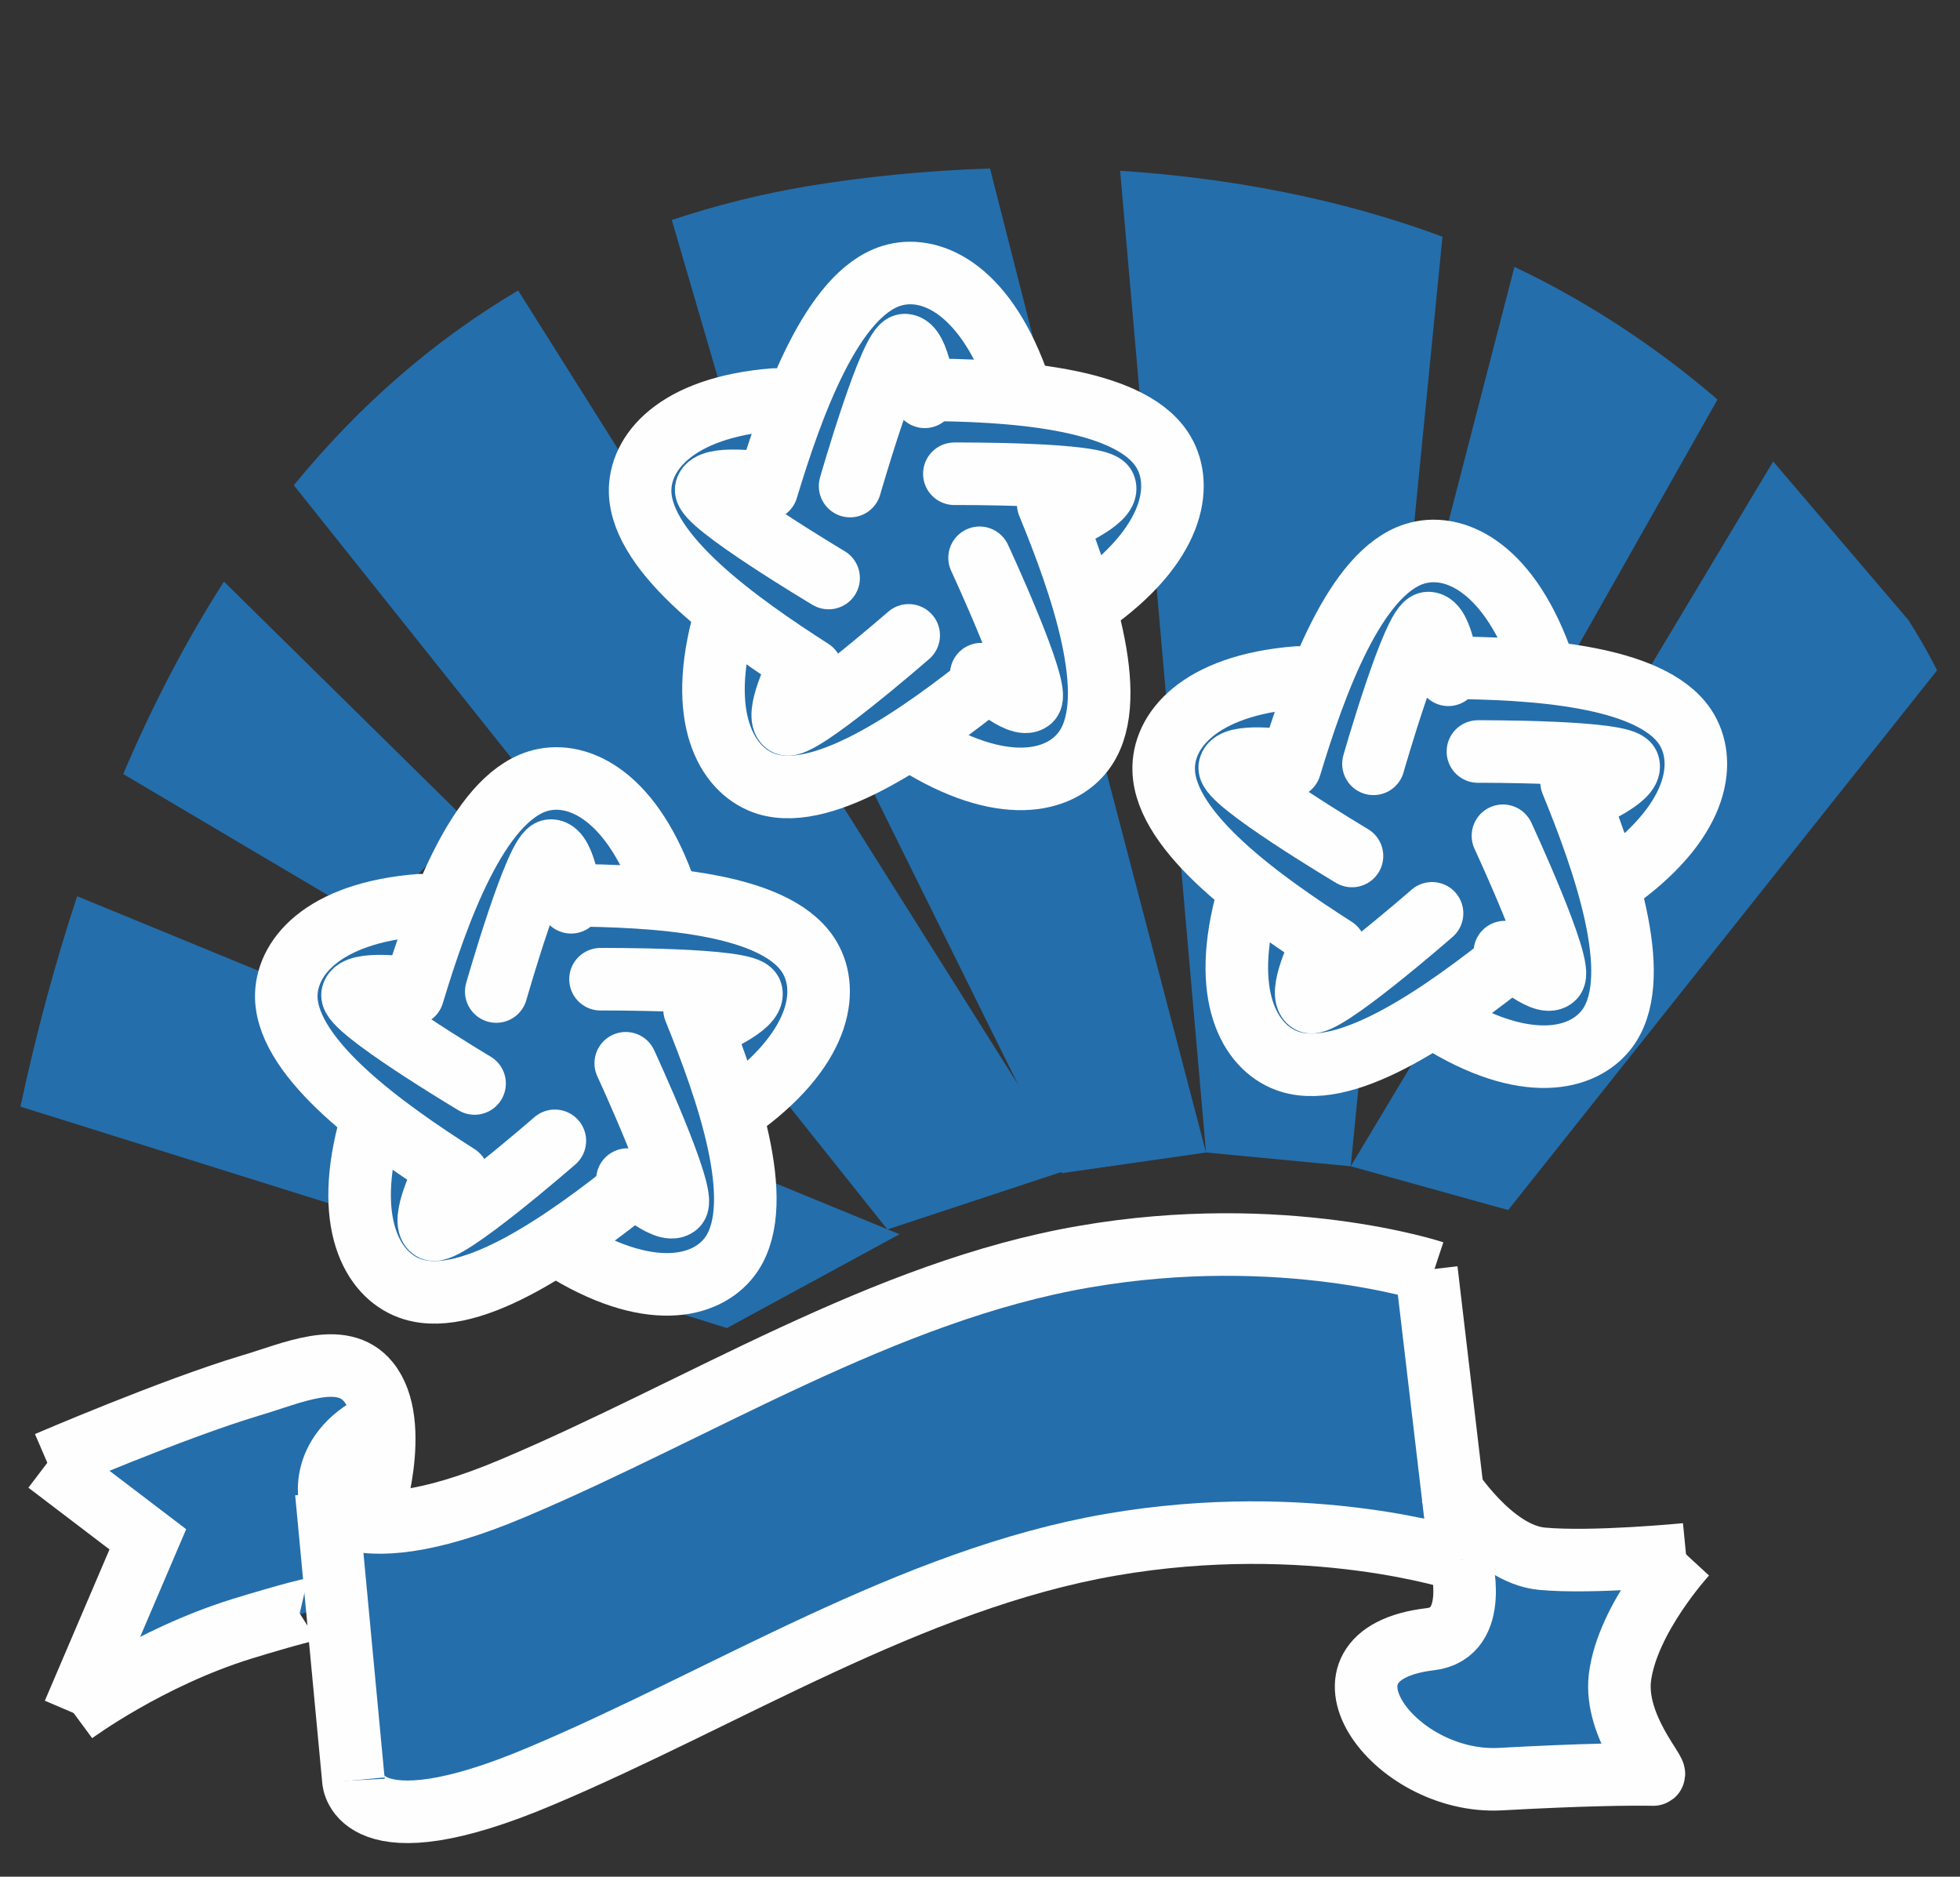 <?xml version="1.0" encoding="UTF-8"?>
<!DOCTYPE svg PUBLIC "-//W3C//DTD SVG 1.0//EN" "http://www.w3.org/TR/2001/REC-SVG-20010904/DTD/svg10.dtd">
<!-- Creator: CorelDRAW -->
<svg xmlns="http://www.w3.org/2000/svg" xml:space="preserve" width="94px" height="90px" version="1.0" style="shape-rendering:geometricPrecision; text-rendering:geometricPrecision; image-rendering:optimizeQuality; fill-rule:evenodd; clip-rule:evenodd"
viewBox="0 0 94 90"
 xmlns:xlink="http://www.w3.org/1999/xlink"
 xmlns:xodm="http://www.corel.com/coreldraw/odm/2003">
 <rect x="0" y="0" width="94" height="90" fill="#333333" stroke="none"/>
 <defs>
  <style type="text/css">
   <![CDATA[
    .str4 {stroke:#FEFEFE;stroke-width:3;stroke-miterlimit:22.926}
    .str0 {stroke:#FEFEFE;stroke-width:3;stroke-miterlimit:22.926}
    .str1 {stroke:#FEFEFE;stroke-width:3;stroke-linecap:round;stroke-linejoin:round;stroke-miterlimit:22.926}
    .str2 {stroke:white;stroke-width:0.99;stroke-miterlimit:22.926}
    .str3 {stroke:#FEFEFE;stroke-width:2.95;stroke-miterlimit:22.926}
    .fil1 {fill:none}
    .fil0 {fill:#246EAB}
    .fil3 {fill:#246EAB}
    .fil4 {fill:#FEFEFE}
    .fil7 {fill:#FEFEFE;fill-rule:nonzero}
    .fil6 {fill:#246EAB;fill-rule:nonzero}
    .fil5 {fill:#FEFEFE;fill-rule:nonzero}
    .fil2 {fill:white;fill-rule:nonzero}
   ]]>
  </style>
 </defs>
 <g id="Layer_x0020_1">
  <path class="fil0" d="M3.87 69.9c0,0 10.95,-5.03 12.31,-4.59 1.37,0.43 1.9,3.79 1.9,3.79l-0.76 3.7c0,0 2.87,0.77 9.61,-2.45 6.74,-3.23 20.18,-9.64 24.61,-10.01 4.42,-0.36 16.92,1.04 16.92,1.04l1.51 10.85c0,0 2.4,2.23 5.73,1.93 3.33,-0.3 4.86,0.1 4.86,0.1 0,0 -3.55,3.07 -2.68,5.28 0.88,2.21 1.05,6.01 1.05,6.01 0,0 -9.49,-0.17 -10.88,-0.94 -1.4,-0.76 -3.01,-4.74 -1.92,-5.08 1.08,-0.34 3.29,0.29 3.7,-1.6 0.41,-1.9 -0.22,-3.57 -0.22,-3.57 0,0 -8.74,-2.37 -16.33,-0.28 -7.58,2.1 -18.62,7.97 -21.35,8.97 -2.73,1 -8.82,3.48 -10.7,3.66 -1.88,0.17 -4.28,-1.33 -4.28,-1.33l-0.8 -8.52 -11.05 3.53 1.2 -6.26 -2.43 -4.23z"/>
  <g id="_1827271878880">
   <path class="fil1 str0" d="M18.37 68.13c-3.17,1.39 -2.67,3.92 -2.34,4.28 0.19,0.2 0.46,0.39 0.87,0.47 1.19,0.26 3.42,0.31 7.75,-1.53 8.83,-3.73 17.78,-9.44 27.33,-11.08 9.55,-1.66 16.77,0.73 16.77,0.73"/>
   <path class="fil1 str0" d="M16.95 85.38c0,0 0.18,3.53 9,-0.21 8.84,-3.73 17.78,-9.44 27.33,-11.09 9.55,-1.65 16.77,0.74 16.77,0.74"/>
   <path class="fil1 str0" d="M69.46 71.22c0,0 2.07,3.3 4.48,3.53 2.41,0.23 6.92,-0.21 6.92,-0.21"/>
   <path class="fil1 str0" d="M70.05 74.82c0,0 0.97,3.5 -1.45,3.79 -6.3,0.74 -1.81,7 3.37,6.71 4.03,-0.22 6.22,-0.24 7.32,-0.22 0.31,0.01 -1.88,-2.28 -1.6,-4.65 0.36,-2.86 3.17,-5.91 3.17,-5.91"/>
   <path class="fil1 str0" d="M17.77 72.89c0,0 1.55,-4.62 -0.11,-6.63 -1.27,-1.54 -3.65,-0.4 -5.63,0.18 -3.74,1.12 -9.76,3.71 -9.76,3.71"/>
   <path class="fil1 str0" d="M15.84 77.08c0,0 0.27,-0.35 -4.23,1.03 -4.49,1.39 -8.08,4.04 -8.08,4.04"/>
   <line class="fil1 str0" x1="15.65" y1="71.57" x2="16.95" y2= "85.38" />
   <line class="fil1 str0" x1="68.41" y1="60.9" x2="70.05" y2= "74.82" />
   <polyline class="fil1 str0" points="2.27,70.15 7.09,73.82 3.53,82.15 "/>
  </g>
  <polygon class="fil0" points="202.26,92.22 202.26,9.32 255.73,9.32 269.1,22.02 269.1,92.87 "/>
  <rect class="fil0" x="209.6" y="35.39" width="22.74" height="8.69"/>
  <rect class="fil0" x="239.02" y="34.72" width="22.06" height="8.7"/>
  <rect class="fil0" x="210.28" y="56.78" width="50.81" height="29.41"/>
  <polygon class="fil0" points="216.26,70.77 232.4,64.8 286.48,64.8 286.48,75.49 232.7,75.49 "/>
  <g id="_1394142043440">
   <path class="fil2" d="M285.15 76.83l-6.69 0 0 -2.68 6.69 0 1.33 1.34 -1.33 1.34zm1.33 -1.34l0 1.34 -1.33 0 1.33 -1.34zm0 -10.69l0 10.69 -2.67 0 0 -10.69 1.34 -1.34 1.33 1.34zm-1.33 -1.34l1.33 0 0 1.34 -1.33 -1.34zm-6.69 0l6.69 0 0 2.68 -6.69 0 -1.34 -1.34 1.34 -1.34zm-1.34 1.34l0 -1.34 1.34 0 -1.34 1.34zm0 10.69l0 -10.69 2.67 0 0 10.69 -1.33 1.34 -1.34 -1.34zm1.34 1.34l-1.34 0 0 -1.34 1.34 1.34z"/>
  </g>
  <g id="_1394142045120">
   <path class="fil2" d="M278.46 66.14l-46.79 0 0 -2.68 46.79 0 1.33 1.34 -1.33 1.34zm0 -2.68l1.33 0 0 1.34 -1.33 -1.34zm-1.34 12.03l0 -10.69 2.67 0 0 10.69 -1.33 1.34 -1.34 -1.34zm2.67 0l0 1.34 -1.33 0 1.33 -1.34zm-48.12 -1.34l46.79 0 0 2.68 -46.79 0 -0.49 -0.1 0.49 -2.58 0 0zm0 2.68l-0.25 0 -0.24 -0.1 0.5 0.1 -0.01 0zm-12.87 -7.92l13.37 5.34 -0.99 2.48 -13.37 -5.34 0 -2.48 0.99 0zm-0.99 2.48l-3.11 -1.24 3.11 -1.24 0 2.48 0 0zm14.36 -5.35l-13.37 5.35 -0.99 -2.48 13.37 -5.35 0.49 -0.1 0.5 2.58zm-0.99 -2.48l0.24 -0.1 0.25 0 -0.49 0.1 0 0z"/>
  </g>
  <g id="_1394142041376">
   <polygon class="fil2" points="274.45,64.8 274.45,75.49 271.78,75.49 271.78,64.8 "/>
  </g>
  <g id="_1394142040704">
   <path class="fil2" d="M277.12 80.84l0 -5.35 2.67 0 0 5.35 -1.33 1.34 -1.34 -1.34zm2.67 0l0 1.34 -1.33 0 1.33 -1.34zm-22.72 -1.34l21.39 0 0 2.68 -21.39 0 0 -2.68z"/>
  </g>
  <g id="_1394142031248">
   <polygon class="fil2" points="230.34,75.49 230.34,64.8 233.01,64.8 233.01,75.49 "/>
  </g>
  <g id="_1394142032784">
   <path class="fil2" d="M270.44 22.02l0 42.78 -2.68 0 0 -42.78 2.29 -0.95 0.39 0.95 0 0zm-0.39 -0.95l0.39 0.4 0 0.55 -0.39 -0.95 0 0zm-13.37 -13.36l13.37 13.36 -1.89 1.9 -13.37 -13.37 0.94 -2.29 0.95 0.4 0 0zm-0.95 -0.4l0.56 0 0.39 0.4 -0.95 -0.4 0 0zm-53.47 0l53.47 0 0 2.68 -53.47 0 -1.33 -1.34 1.33 -1.34zm-1.33 1.34l0 -1.34 1.33 0 -1.33 1.34zm0 82.88l0 -82.88 2.67 0 0 82.88 -1.34 1.34 -1.33 -1.34zm1.33 1.34l-1.33 0 0 -1.34 1.33 1.34zm66.84 0l-66.84 0 0 -2.67 66.84 0 1.34 1.33 -1.34 1.34zm1.34 -1.34l0 1.34 -1.34 0 1.34 -1.34zm0 -10.69l0 10.69 -2.68 0 0 -10.69 2.68 0z"/>
  </g>
  <g id="_1394142024912">
   <path class="fil2" d="M254.4 22.02l0 -13.37 2.67 0 0 13.37 -1.34 1.34 -1.33 -1.34zm1.33 1.34l-1.33 0 0 -1.34 1.33 1.34zm13.37 0l-13.37 0 0 -2.68 13.37 0 0 2.68z"/>
  </g>
  <g id="_1394142024864">
   <path class="fil2" d="M259.75 86.19l0 -5.35 2.66 0 0 5.35 -1.33 1.33 -1.33 -1.33zm2.66 0l0 1.33 -1.33 0 1.33 -1.33zm-52.13 -1.34l50.8 0 0 2.67 -50.8 0 -1.33 -1.33 1.33 -1.34zm0 2.67l-1.33 0 0 -1.33 1.33 1.33zm1.34 -30.74l0 29.41 -2.67 0 0 -29.41 1.33 -1.34 1.34 1.34zm-2.67 0l0 -1.34 1.33 0 -1.33 1.34zm52.13 1.33l-50.8 0 0 -2.67 50.8 0 1.33 1.34 -1.33 1.33zm0 -2.67l1.33 0 0 1.34 -1.33 -1.34zm-1.33 9.36l0 -8.02 2.66 0 0 8.02 -2.66 0z"/>
  </g>
  <g id="_1394142026976">
   <polygon class="fil2" points="230.34,52.77 208.95,52.77 208.95,50.09 230.34,50.09 "/>
  </g>
  <g id="_1394142021744">
   <path class="fil2" d="M231.67 44.74l-21.39 0 0 -2.66 21.39 0 1.34 1.33 -1.34 1.33zm1.34 -1.33l0 1.33 -1.34 0 1.34 -1.33zm0 -8.02l0 8.02 -2.67 0 0 -8.02 1.33 -1.34 1.34 1.34zm-1.34 -1.34l1.34 0 0 1.34 -1.34 -1.34zm-21.39 0l21.39 0 0 2.67 -21.39 0 -1.33 -1.33 1.33 -1.34zm-1.33 1.34l0 -1.34 1.33 0 -1.33 1.34zm0 8.02l0 -8.02 2.67 0 0 8.02 -1.34 1.33 -1.33 -1.33zm1.33 1.33l-1.33 0 0 -1.33 1.33 1.33z"/>
  </g>
  <g id="_1394142017184">
   <polygon class="fil2" points="222.32,31.38 208.95,31.38 208.95,28.71 222.32,28.71 "/>
  </g>
  <g id="_1394142015408">
   <polygon class="fil2" points="251.72,31.38 238.35,31.38 238.35,28.71 251.72,28.71 "/>
  </g>
  <g id="_1394142014304">
   <polygon class="fil2" points="208.95,23.36 208.95,15.34 211.62,15.34 211.62,23.36 "/>
  </g>
  <g id="_1394142008832">
   <polygon class="fil2" points="214.29,23.36 214.29,15.34 216.97,15.34 216.97,23.36 "/>
  </g>
  <g id="_1394142010896">
   <polygon class="fil2" points="219.64,23.36 219.64,15.34 222.31,15.34 222.31,23.36 "/>
  </g>
  <g id="_1430301743184">
   <polygon class="fil2" points="224.99,23.36 224.99,15.34 227.66,15.34 227.66,23.36 "/>
  </g>
  <g id="_1430301739008">
   <polygon class="fil2" points="230.34,23.36 230.34,15.34 233.01,15.34 233.01,23.36 "/>
  </g>
  <g id="_1430301738240">
   <polygon class="fil2" points="235.69,23.36 235.69,15.34 238.35,15.34 238.35,23.36 "/>
  </g>
  <g id="_1430301735408">
   <polygon class="fil2" points="241.03,23.36 241.03,15.34 243.7,15.34 243.7,23.36 "/>
  </g>
  <g id="_1430301737472">
   <polygon class="fil2" points="246.38,23.36 246.38,15.34 249.05,15.34 249.05,23.36 "/>
  </g>
  <g id="_1430301735216">
   <polygon class="fil2" points="283.81,28.71 283.81,7.31 286.48,7.31 286.48,28.71 "/>
  </g>
  <g id="_1430301733344">
   <polygon class="fil2" points="278.46,23.36 278.46,7.31 281.13,7.31 281.13,23.36 "/>
  </g>
  <g id="_1430301735024">
   <polygon class="fil2" points="273.11,18.01 273.11,7.31 275.79,7.31 275.79,18.01 "/>
  </g>
  <g id="_1430301734016">
   <path class="fil2" d="M261.38 44.74l-21.39 0 0 -2.66 21.39 0 1.34 1.33 -1.34 1.33zm1.34 -1.33l0 1.33 -1.34 0 1.34 -1.33zm0 -8.02l0 8.02 -2.68 0 0 -8.02 1.34 -1.34 1.34 1.34zm-1.34 -1.34l1.34 0 0 1.34 -1.34 -1.34zm-21.39 0l21.39 0 0 2.67 -21.39 0 -1.33 -1.33 1.33 -1.34zm-1.33 1.34l0 -1.34 1.33 0 -1.33 1.34zm0 8.02l0 -8.02 2.66 0 0 8.02 -1.33 1.33 -1.33 -1.33zm1.33 1.33l-1.33 0 0 -1.33 1.33 1.33z"/>
  </g>
  <path class="fil0" d="M51.37 56.05l-26.52 -42.12c-4.06,2.4 -7.64,5.53 -10.76,9.34l28.47 35.69 8.81 -2.91z"/>
  <path class="fil0" d="M10.74 27.89l11.78 11.6 -4.73 4.66 -11.88 -7.03c1.42,-3.34 3.03,-6.42 4.83,-9.23z"/>
  <path class="fil0" d="M43.14 59.19l-39.44 -16.21c-1.05,3.18 -1.96,6.54 -2.72,10.09l33.88 10.62 8.28 -4.5z"/>
  <path class="fil0" d="M57.84 55.27l-4.12 -47.08c5.1,0.33 10.42,1.29 15.46,3.16l-4.4 44.58 -6.94 -0.66z"/>
  <path class="fil0" d="M69.1 26.44l3.53 -13.64c0.85,0.4 1.69,0.83 2.52,1.3 2.75,1.54 5.15,3.28 7.22,5.06l-7.77 13.74 -5.5 -6.46z"/>
  <path class="fil0" d="M64.78 55.93l20.26 -33.8 6.49 7.61c0.93,1.48 1.37,2.41 1.37,2.41l-20.57 25.88 -7.55 -2.1z"/>
  <path class="fil0" d="M34.48 18.29l-2.26 -7.74c2.07,-0.69 4.24,-1.24 6.5,-1.62 2.66,-0.44 5.62,-0.75 8.76,-0.85l3.33 13.06 -16.33 -2.85z"/>
  <g id="_1430301690240">
   <polygon class="fil0" points="50.93,56.26 41.38,36.97 52.51,34.92 57.84,55.27 "/>
   <path class="fil0" d="M59.2 42.66c0,0 -6.27,-6.16 -2.17,-8.01 4.1,-1.85 5.6,-1.53 5.6,-1.53 0,0 3.09,-6.21 4.98,-6.69 1.88,-0.48 6.34,4.97 6.34,4.97 0,0 7.38,0.28 7.38,3.85 0,3.57 -4.2,6.72 -4.2,6.72 0,0 1.66,7.52 -0.15,8.38 -1.82,0.85 -8.03,-1.07 -8.03,-1.07 0,0 -4.63,2.94 -7.14,1.71 -2.51,-1.23 -2.61,-8.33 -2.61,-8.33z"/>
   <path class="fil0" d="M17.17 53.88c0,0 -6.27,-6.16 -2.18,-8.01 4.1,-1.84 5.61,-1.53 5.61,-1.53 0,0 3.08,-6.21 4.97,-6.69 1.89,-0.48 6.34,4.97 6.34,4.97 0,0 7.39,0.28 7.39,3.85 0,3.57 -4.2,6.73 -4.2,6.73 0,0 1.66,7.51 -0.16,8.37 -1.82,0.86 -8.03,-1.07 -8.03,-1.07 0,0 -4.63,2.94 -7.13,1.71 -2.51,-1.23 -2.61,-8.33 -2.61,-8.33z"/>
   <g id="_1827271871536">
    <path class="fil1 str1" d="M61.87 36.77c1.2,-3.97 3.12,-9.32 5.98,-10.21 1.78,-0.56 4.37,0.49 6.03,4.97"/>
    <path class="fil1 str1" d="M69.32 32.02c4.15,0.02 9.82,0.35 11.49,2.83 1.04,1.56 0.77,4.34 -3.07,7.19"/>
    <path class="fil1 str1" d="M75.37 37.5c1.57,3.84 3.46,9.2 1.8,11.7 -1.03,1.55 -3.71,2.37 -7.82,-0.06"/>
    <path class="fil1 str1" d="M72.59 45.89c-3.25,2.59 -7.85,5.91 -10.72,5.03 -1.78,-0.55 -3.32,-2.88 -2.14,-7.51"/>
    <path class="fil1 str1" d="M64.02 45.47c-3.5,-2.24 -8.13,-5.53 -8.21,-8.53 -0.06,-1.86 1.65,-4.07 6.41,-4.45"/>
    <path class="fil1 str1" d="M65.87 36.63c0,0 1.93,-6.75 2.63,-6.75 0.69,0 0.96,2.48 0.96,2.48"/>
    <path class="fil1 str1" d="M70.88 36.04c0,0 7.02,-0.03 7.22,0.64 0.19,0.65 -2.11,1.61 -2.11,1.61"/>
    <path class="fil1 str1" d="M72.08 40.08c0,0 2.96,6.38 2.43,6.82 -0.51,0.45 -2.34,-1.24 -2.34,-1.24"/>
    <path class="fil1 str1" d="M68.68 43.8c0,0 -5.29,4.62 -5.87,4.24 -0.58,-0.38 0.53,-2.61 0.53,-2.61"/>
    <path class="fil1 str1" d="M64.84 41.05c0,0 -6.04,-3.6 -5.86,-4.27 0.17,-0.66 2.64,-0.3 2.64,-0.3"/>
   </g>
   <g id="_1827271871584">
    <path class="fil1 str1" d="M19.8 47.68c1.2,-3.97 3.11,-9.31 5.98,-10.21 1.78,-0.56 4.37,0.5 6.02,4.97"/>
    <path class="fil1 str1" d="M27.25 42.93c4.15,0.03 9.81,0.34 11.49,2.84 1.04,1.55 0.76,4.33 -3.07,7.19"/>
    <path class="fil1 str1" d="M33.31 48.41c1.56,3.85 3.45,9.2 1.79,11.71 -1.03,1.55 -3.7,2.37 -7.81,-0.07"/>
    <path class="fil1 str1" d="M30.52 56.8c-3.24,2.6 -7.85,5.92 -10.72,5.03 -1.78,-0.54 -3.32,-2.88 -2.14,-7.51"/>
    <path class="fil1 str1" d="M21.95 56.37c-3.5,-2.23 -8.12,-5.52 -8.22,-8.51 -0.05,-1.87 1.67,-4.08 6.42,-4.45"/>
    <path class="fil1 str1" d="M23.8 47.55c0,0 1.93,-6.76 2.62,-6.76 0.69,0 0.97,2.48 0.97,2.48"/>
    <path class="fil1 str1" d="M28.8 46.96c0,0 7.04,-0.04 7.23,0.63 0.19,0.66 -2.12,1.62 -2.12,1.62"/>
    <path class="fil1 str1" d="M30.01 50.99c0,0 2.95,6.38 2.44,6.83 -0.53,0.45 -2.36,-1.25 -2.36,-1.25"/>
    <path class="fil1 str1" d="M26.61 54.71c0,0 -5.3,4.62 -5.88,4.24 -0.58,-0.37 0.54,-2.6 0.54,-2.6"/>
    <path class="fil1 str1" d="M22.76 51.96c0,0 -6.03,-3.6 -5.85,-4.27 0.18,-0.66 2.65,-0.3 2.65,-0.3"/>
   </g>
  </g>
  <rect class="fil0" x="345.04" y="44.43" width="83.1" height="48.77"/>
  <path class="fil0" d="M370.69 44.43c0,0 -0.69,-19.77 15.91,-19.77 16.6,0 15.81,19.77 15.81,19.77l-31.72 0z"/>
  <rect class="fil3" x="386.61" y="10.6" width="11.46" height="6.52"/>
  <g id="_1430301701616">
   <g id="_2407472156848">
    <path class="fil4" d="M406.56 87.82c0.01,0.02 0.04,0.03 0.05,0.07 0.11,0.5 2.18,1.48 2.61,-0.34l0.23 0.3c1.03,1.34 2.33,0.71 2.56,-0.17l0.27 0c0.19,0.75 1.42,1.64 2.62,0.09 0.14,-0.19 0.05,-0.07 0.17,-0.22 0.33,1.42 2.33,1.42 2.66,0l0.23 0.3c1.04,1.34 2.33,0.71 2.57,-0.17l0.26 0c0.21,0.75 1.43,1.64 2.62,0.09 0.15,-0.19 0.06,-0.07 0.18,-0.22 0.23,0.98 1.25,1.37 2.13,0.81 0.17,-0.12 0.14,-0.1 0.29,-0.25 0.02,-0.02 0.04,-0.05 0.06,-0.07l0.18 3.24 -19.69 0 0 -3.46 0 0zm-59.63 0c0.02,0.02 0.05,0.03 0.06,0.07l0.47 0.46c0.88,0.57 1.9,0.18 2.13,-0.8l0.12 0.15c0.01,0.02 0.04,0.05 0.06,0.07 1.16,1.52 2.4,0.7 2.62,-0.09l0.26 0c0.25,0.91 1.57,1.43 2.51,0.25l0.29 -0.38c0.33,1.42 2.33,1.42 2.66,0l0.23 0.3c1.03,1.34 2.33,0.71 2.56,-0.17l0.27 0c0.2,0.75 1.42,1.64 2.61,0.09 0.15,-0.19 0.06,-0.07 0.18,-0.22 0.26,1.11 1.58,1.5 2.49,0.49l0.17 3.24 -19.69 0 0 -3.46zm-2.93 -46.32l0 51.5c0,0.66 0.55,1.21 1.2,1.21l23.15 0c1.1,0 1.33,-1.15 1.33,-2.27 0,-3.49 0.77,-7.72 -3.19,-7.72 -0.69,0 -0.75,0.27 -1.3,0.23 -0.48,-0.03 -0.57,-0.23 -1.49,-0.23 -0.67,0 -0.89,0.29 -1.23,0.31 -0.39,0.02 -0.5,-0.31 -1.57,-0.31 -0.66,0 -0.89,0.29 -1.22,0.31 -0.37,0.02 -0.6,-0.31 -1.44,-0.31 -0.7,0 -1.01,0.24 -1.46,0.24 -0.49,0 -0.67,-0.24 -1.6,-0.24 -0.67,0 -0.89,0.29 -1.22,0.31 -0.41,0.02 -0.5,-0.31 -1.57,-0.31 -0.67,0 -0.89,0.29 -1.23,0.31 -0.36,0.02 -0.6,-0.31 -1.44,-0.31 -0.68,0 -0.93,0.2 -1.36,0.23 -0.52,0.04 -0.64,-0.23 -1.43,-0.23l0 -38.19 79.32 0 0 38.19c-0.76,0 -0.85,0.23 -1.33,0.24 -0.47,0.01 -0.68,-0.24 -1.59,-0.24 -0.68,0 -0.9,0.29 -1.23,0.31 -0.4,0.02 -0.5,-0.31 -1.58,-0.31 -0.66,0 -0.88,0.29 -1.22,0.31 -0.37,0.02 -0.6,-0.31 -1.44,-0.31 -0.7,0 -1.01,0.24 -1.46,0.24 -0.49,0 -0.67,-0.24 -1.6,-0.24 -0.66,0 -0.89,0.29 -1.22,0.31 -0.41,0.02 -0.5,-0.31 -1.57,-0.31 -0.67,0 -0.89,0.29 -1.22,0.31 -0.37,0.02 -0.61,-0.31 -1.44,-0.31 -0.69,0 -0.94,0.2 -1.36,0.23 -0.55,0.04 -2.31,-0.96 -3.79,0.87 -1.03,1.25 -0.71,4.6 -0.71,6.62 0,1.12 0.24,2.27 1.34,2.27l23.15 0c0.66,0 1.2,-0.55 1.2,-1.21l0 -51.5c0,-1.32 -2.01,-1.94 -2.74,-0.47 -0.27,0.53 -0.19,1.33 -0.19,2.07 -0.16,-0.1 -0.14,-0.13 -0.4,-0.13l-78.52 0c-0.51,0 -0.05,-0.05 -0.4,0.13 0,-0.79 0.2,-2.93 -1.47,-2.93 -0.76,0 -1.46,0.57 -1.46,1.33l0 0z"/>
    <path class="fil4" d="M388.06 23.24c-0.22,-0.45 -0.18,-10.18 -0.06,-11.35 0.66,-0.25 7.58,-0.2 8.6,-0.05l-0.05 2.93 -4.64 0.07 -0.39 -0.11c-0.41,0.63 -1.05,1.01 -0.59,2.05 0.33,0.75 1.17,0.89 2.17,0.9 7.24,0.08 6.37,0.62 6.4,-6.13 0.02,-3 -0.92,-2.52 -3.72,-2.52l-9.2 -0.01c-0.62,0.01 -0.82,0.11 -1.11,0.48 -0.33,0.4 -0.35,0.58 -0.35,1.25 0,4.17 0,8.35 0,12.52 -3.44,0 -7.96,1.82 -10.48,4.16 -3.37,3.12 -5.01,6.54 -5.13,11.3 -0.05,1.91 2.39,2.07 2.88,0.56 0.22,-0.62 -0.22,-2.96 1.37,-6.09 0.78,-1.51 2.02,-3.03 3.32,-4 1.4,-1.05 3.06,-2.02 4.99,-2.48 -0.13,0.49 -3.98,4.67 -4,11.06 0,0.9 -0.2,1.43 0.27,1.99 0.73,0.86 2.63,0.8 2.67,-1.19 0.06,-3.4 0.95,-6.92 3.09,-9.54 0.63,-0.78 1.73,-2.07 2.49,-2.57 2.66,1.77 4.84,6.09 5.39,9.52 0.35,2.23 -0.12,3.51 0.94,4.1 0.68,0.39 1.34,0.22 1.79,-0.19 0.58,-0.52 0.4,-1.08 0.4,-2.13 0.01,-1.66 -0.32,-3.07 -0.67,-4.39 -1.09,-4.18 -3.15,-5.99 -3.32,-6.65 3.42,0.8 6.63,3.3 8.25,6.38 0.37,0.72 0.77,1.68 0.98,2.61 0.48,2.07 0.24,2.66 0.38,3.36 0.17,0.88 1.25,1.66 2.27,1 0.87,-0.56 0.73,-1.47 0.62,-2.83 -0.42,-5.53 -4.44,-10.49 -9.5,-12.6 -1.93,-0.8 -3.56,-1.18 -6.06,-1.41l0 0z"/>
    <path class="fil4" d="M372.35 69.98c0,1.84 1.73,1.6 2.8,1.6l0 12.51c0,1.31 0.77,1.6 1.73,1.6 1.86,0 1.33,-4.03 1.33,-6.39 0,-1.43 0.26,-6.9 -0.14,-7.72l7.05 0 0 5.59c-1.7,0.03 -2.21,2.41 0,2.93 0,0.75 -0.12,4.26 0.13,4.8 0.49,1.05 2.05,1.12 2.63,0.08 0.33,-0.59 0.18,-4.06 0.18,-4.88 2.17,-0.51 1.72,-2.9 0,-2.93l0 -5.59 7.05 0c-0.34,0.71 -0.12,9.36 -0.14,11.45 -0.01,2.05 0.28,2.66 1.74,2.66 0.83,0 1.33,-0.74 1.33,-1.6l0 -12.51c1.06,0 2.79,0.24 2.79,-1.6 0,-1.23 -1.25,-1.46 -2.26,-1.46l-23.96 0c-1.01,0 -2.26,0.23 -2.26,1.46l0 0z"/>
    <path class="fil4" d="M372.35 89.82c0,3.33 -0.4,4.39 1.87,4.39 1.24,0 1.06,-2.19 1.06,-2.8l22.62 0c0,2.04 -0.12,2.8 1.87,2.8 1.43,0 1.06,-3.17 1.06,-4.39 0,-0.68 -0.66,-1.34 -1.33,-1.34l-25.82 0c-0.67,0 -1.33,0.66 -1.33,1.34l0 0z"/>
    <path class="fil4" d="M415.07 77.17c-0.07,-0.12 -0.07,-0.03 -0.12,-0.27l0.03 -5.45 2.85 0.04 -0.1 5.68c-0.51,-0.25 -2.15,-0.25 -2.66,0l0 0zm-3.06 -6.25l0 7.05c0,1.25 0.47,2.13 1.73,2.13l5.32 0c1.26,0 1.73,-0.88 1.73,-2.13l0 -7.05c0,-3.03 -1.84,-2.4 -6.38,-2.4 -1.85,0 -2.4,0.55 -2.4,2.4z"/>
    <path class="fil4" d="M355.45 77.17c-0.08,-0.12 -0.08,-0.03 -0.12,-0.27 -0.02,-0.07 -0.02,-0.31 -0.02,-0.39 -0.01,-0.21 0,-0.45 0.01,-0.67l0.02 -4.39 2.86 0.04 -0.09 5.68c-0.51,-0.25 -2.16,-0.25 -2.66,0l0 0zm-3.06 -6.25l0 7.05c0,1.25 0.47,2.13 1.73,2.13l5.32 0c1.26,0 1.73,-0.88 1.73,-2.13l0 -7.05c0,-3.03 -1.84,-2.4 -6.39,-2.4 -1.84,0 -2.39,0.55 -2.39,2.4z"/>
    <path class="fil4" d="M385.26 60.14c0,-1.11 0,-2.22 0,-3.33 -0.01,-1.68 0.07,-2.27 1.46,-2.27 1.17,0 1.22,0.97 1.21,2.13 -0.01,1.15 0,2.31 0,3.47 -0.44,-0.25 -2.52,-0.2 -2.67,0zm-3.06 -3.06c0,6.96 -0.8,5.98 7.05,5.98 2.31,0 1.74,-3.08 1.74,-5.98 0,-1.57 -0.21,-2.88 -0.92,-3.76 -1.88,-2.33 -5.08,-2.33 -6.96,0 -0.71,0.88 -0.91,2.19 -0.91,3.76z"/>
    <path class="fil4" d="M355.45 60.14c0,-1.11 0.01,-2.22 0,-3.33 -0.01,-1.68 0.06,-2.27 1.46,-2.27 1.17,0 1.21,0.97 1.2,2.13 -0.01,1.15 0,2.31 0,3.47 -0.44,-0.25 -2.51,-0.2 -2.66,0zm-3.06 -3.06c0,6.96 -0.81,5.98 7.05,5.98 2.3,0 1.73,-3.08 1.73,-5.98 0,-1.57 -0.19,-2.88 -0.91,-3.76 -1.87,-2.33 -5.08,-2.33 -6.97,0 -0.71,0.88 -0.9,2.19 -0.9,3.76z"/>
    <path class="fil4" d="M415.07 60.14c0,-1.11 0.01,-2.22 0,-3.33 -0.01,-1.68 0.06,-2.27 1.46,-2.27 1.18,0 1.21,0.97 1.2,2.13 -0.01,1.15 0,2.31 0,3.47 -0.43,-0.25 -2.5,-0.2 -2.66,0zm-3.06 -3.06c0,6.96 -0.8,5.98 7.05,5.98 2.31,0 1.73,-3.08 1.73,-5.98 0,-1.57 -0.19,-2.88 -0.9,-3.76 -1.88,-2.33 -5.09,-2.33 -6.97,0 -0.72,0.88 -0.91,2.19 -0.91,3.76z"/>
    <path class="fil4" d="M370.89 54.54c1.5,0 1.47,1.16 1.47,2.13 -0.02,1.15 -0.01,2.31 -0.01,3.47 -0.46,-0.27 -1.68,-0.14 -2.26,-0.14 -0.61,0 -0.4,1.08 -0.41,-2.79 0,-0.96 -0.32,-2.67 1.21,-2.67l0 0zm-4.27 1.33l0 5.46c0,1.08 0.66,1.73 1.73,1.73l5.47 0c0.77,0 1.46,-0.69 1.46,-1.46l0 -5.85c0,-1.15 -0.53,-2.16 -1.09,-2.77 -2.6,-2.8 -7.57,-1.12 -7.57,2.89z"/>
    <path class="fil4" d="M400.83 60.14c0,-0.87 -0.16,-4.37 0.21,-4.99 0.55,-0.92 2.07,-0.73 2.39,0.12 0.17,0.45 0.07,1.29 0.07,1.81 -0.01,3.91 0.24,2.92 -0.4,2.92 -0.45,0 -2.09,-0.08 -2.27,0.14zm-2.93 -4.4l0 5.86c0,0.77 0.69,1.46 1.46,1.46l5.47 0c1.07,0 1.73,-0.65 1.73,-1.73l0 -5.46c0,-2.16 -1.84,-4.26 -4,-4.26 -1.42,0 -2.31,0.07 -3.49,1.3 -0.61,0.63 -1.17,1.65 -1.17,2.83z"/>
    <path class="fil4" d="M388.06 23.24l0 -11.28 8.38 0 0 2.65 -3.47 0c-1.33,-0.02 -0.83,-0.01 -1.06,0.23l4.64 -0.07 0.05 -2.93c-1.02,-0.15 -7.94,-0.2 -8.6,0.05 -0.12,1.17 -0.16,10.9 0.06,11.35z"/>
    <path class="fil4" d="M355.45 77.17l0 -5.59 2.66 0 0 5.59 0.09 -5.68 -2.86 -0.04 -0.02 4.39c-0.01,0.22 -0.02,0.46 -0.01,0.67 0,0.08 0,0.32 0.02,0.39 0.04,0.24 0.04,0.15 0.12,0.27l0 0z"/>
    <path class="fil4" d="M415.07 77.17l0 -5.59 2.66 0 0 5.59 0.1 -5.68 -2.85 -0.04 -0.03 5.45c0.05,0.24 0.05,0.15 0.12,0.27l0 0z"/>
   </g>
  </g>
  <polygon class="fil0" points="473.61,94.27 473.61,11.83 525.89,11.83 538.93,24.94 538.93,93.6 "/>
  <path class="fil0" d="M484.19 66.64l-2.65 -5.76 6.25 -0.38 0.91 -6.56 5.09 2.99 3.67 -5.61 4.19 6.34 5.68 -3.52 0.31 6.12 5.87 0.03 1.77 17.24 -2.63 3.42 -4.22 -0.94 -2.33 7.58 -4.4 -3.1 -3.86 5 -4.23 -5.4 -5.33 2.8 -0.7 -6.53 -6.71 0.27 3.71 -6.44 -5.67 -4.34 5.28 -3.21zm21.91 3.52c0,-4.57 -3.59,-8.28 -8.02,-8.28 -4.43,0 -8.02,3.71 -8.02,8.28 0,4.57 3.59,8.27 8.02,8.27 4.43,0 8.02,-3.7 8.02,-8.27z"/>
  <path class="fil5" d="M540.65 24.56l0 17.56 -2.69 0 0 -17.56 2.3 -0.94 0.39 0.94 0 0zm-0.39 -0.94l0.39 0.39 0 0.55 -0.39 -0.94 0 0zm-13.41 -13.41l13.41 13.41 -1.91 1.89 -13.4 -13.41 0.94 -2.28 0.96 0.39 0 0 0 0zm-0.96 -0.39l0.56 0 0.4 0.39 -0.96 -0.39 0 0zm-53.62 0l53.62 0 0 2.67 -53.62 0 -1.33 -1.33 1.33 -1.34zm-1.33 1.34l0 -1.34 1.33 0 -1.33 1.34zm0 83.11l0 -83.11 2.68 0 0 83.11 -1.35 1.34 -1.33 -1.34zm1.33 1.34l-1.33 0 0 -1.34 1.33 1.34zm67.03 0l-67.03 0 0 -2.67 67.03 0 1.35 1.33 -1.35 1.34zm1.35 -1.34l0 1.34 -1.35 0 1.35 -1.34zm0 -18.35l0 18.35 -2.69 0 0 -18.35 2.69 0z"/>
  <polygon class="fil5" points="512.61,32.61 478.98,32.61 478.98,29.93 512.61,29.93 "/>
  <polygon class="fil5" points="499.53,24.77 478.51,24.77 478.51,22.09 499.53,22.09 "/>
  <path class="fil2 str2" d="M478.98 72.44l3.38 1.12c0.13,0.72 0.32,1.42 0.56,2.1l-2.36 2.66 0.23 0.47c0.4,0.83 0.86,1.64 1.37,2.39l0.3 0.43 3.46 -0.71c0.48,0.55 1.01,1.06 1.56,1.54l-0.72 3.47 0.44 0.29c0.75,0.53 1.55,0.99 2.37,1.39l0.49 0.23 2.64 -2.37c0.7,0.24 1.4,0.42 2.12,0.56l1.11 3.38 0.52 0.04c0.47,0.03 0.93,0.06 1.39,0.06 0.46,0 0.92,-0.03 1.38,-0.06l0.52 -0.04 1.12 -3.38c0.72,-0.13 1.42,-0.32 2.11,-0.56l2.65 2.37 0.48 -0.23c0.83,-0.4 1.63,-0.86 2.38,-1.37l0.44 -0.31 -0.72 -3.47c0.55,-0.47 1.06,-0.99 1.54,-1.54l3.48 0.72 0.3 -0.44c0.51,-0.75 0.97,-1.56 1.37,-2.39l0.23 -0.47 -1.3 -1.45 -2.2 -0.09 1.62 1.79c-0.23,0.44 -0.49,0.86 -0.75,1.29l-3.35 -0.71 -0.3 0.37c-0.6,0.74 -1.28,1.42 -2.01,2.01l-0.37 0.31 0.7 3.35c-0.42,0.26 -0.85,0.51 -1.28,0.74l-2.56 -2.28 -0.46 0.16c-0.87,0.34 -1.79,0.58 -2.73,0.73l-0.48 0.08 -1.07 3.26c-0.49,0.03 -0.99,0.03 -1.48,0l-1.09 -3.26 -0.47 -0.08c-0.93,-0.15 -1.85,-0.39 -2.73,-0.73l-0.45 -0.16 -2.57 2.28c-0.43,-0.23 -0.86,-0.48 -1.27,-0.74l0.7 -3.35 -0.37 -0.3c-0.73,-0.6 -1.41,-1.28 -2.01,-2.02l-0.31 -0.37 -3.35 0.71c-0.27,-0.43 -0.51,-0.85 -0.74,-1.29l2.29 -2.56 -0.17 -0.45c-0.33,-0.88 -0.57,-1.79 -0.72,-2.73l-0.08 -0.48 -3.27 -1.07c-0.01,-0.25 -0.01,-0.49 -0.01,-0.74 0,-0.25 0,-0.49 0.01,-0.74l3.27 -1.09 0.08 -0.47c0.15,-0.93 0.39,-1.86 0.72,-2.73l0.17 -0.45 -2.29 -2.57c0.23,-0.43 0.47,-0.85 0.74,-1.27l3.35 0.7 0.31 -0.37c0.6,-0.73 1.28,-1.41 2.01,-2.02l0.37 -0.3 -0.7 -3.35c0.41,-0.26 0.84,-0.51 1.27,-0.74l2.57 2.29 0.45 -0.17c0.88,-0.33 1.8,-0.57 2.73,-0.73l0.48 -0.08 1.08 -3.26c0.49,-0.03 0.99,-0.03 1.48,0l1.07 3.26 0.49 0.08c0.93,0.16 1.85,0.4 2.72,0.73l0.46 0.17 2.56 -2.29c0.43,0.23 0.86,0.48 1.28,0.74l-0.7 3.35 0.37 0.3c0.73,0.61 1.41,1.29 2,2.02l0.31 0.37 2.46 -0.51 1.19 -1.87 -3.04 0.64c-0.49,-0.56 -1,-1.08 -1.55,-1.56l0.72 -3.46 -0.44 -0.3c-0.75,-0.51 -1.55,-0.97 -2.38,-1.37l-0.48 -0.24 -2.65 2.37c-0.69,-0.24 -1.39,-0.42 -2.11,-0.56l-1.11 -3.37 -0.53 -0.04c-0.91,-0.07 -1.85,-0.07 -2.77,0l-0.52 0.04 -1.11 3.37c-0.72,0.13 -1.42,0.32 -2.12,0.56l-2.64 -2.37 -0.49 0.24c-0.82,0.4 -1.62,0.86 -2.37,1.37l-0.44 0.3 0.72 3.47c-0.55,0.47 -1.07,0.99 -1.56,1.55l-3.46 -0.73 -0.29 0.45c-0.52,0.75 -0.98,1.55 -1.38,2.37l-0.23 0.48 2.36 2.65c-0.24,0.69 -0.42,1.4 -0.56,2.12l-3.37 1.11 -0.04 0.52c-0.04,0.46 -0.06,0.93 -0.06,1.39 0,0.46 0.02,0.92 0.06,1.37l0.03 0.53 0 0z"/>
  <polygon class="fil5" points="512.61,40.82 478.98,40.82 478.98,38.13 512.61,38.13 "/>
  <polygon class="fil3" points="504.31,75.37 531.06,29.3 557.49,75.38 507.84,77.91 "/>
  <path class="fil6 str3" d="M533.77 32.8c3.79,6.98 6.78,12.46 10.56,19.42 3.57,6.39 7.14,12.78 10.71,19.17 2.98,5.34 1.18,6.07 -4.96,6.07 -7.51,0 -11.4,0 -18.9,0 -7.4,0.03 -11.97,-0.07 -19.37,-0.03 -6.12,0 -8.27,0.29 -5.58,-4.68 3.74,-6.84 7.46,-13.68 11.18,-20.53 3.83,-7.04 6.91,-12.71 10.74,-19.76 2.42,-4.44 3.18,-4.14 5.62,0.34l0 0z"/>
  <path class="fil6 str3" d="M532.19 43.99c3.35,7.67 8.8,15.3 12.22,22.95 1.41,3.17 0.56,3.6 -2.37,3.6 -3.57,0 -7.5,0 -11.07,0 -3.53,0.02 -8.11,-0.01 -11.64,0.01 -2.92,0 -3.94,0.17 -2.65,-2.78 3.48,-7.98 9.36,-16 12.84,-23.98 1.16,-2.65 1.52,-2.47 2.67,0.2z"/>
  <path class="fil7" d="M529.73 62.37l0 -8.21 0 -3.31 2.2 0.2 0 3.39 0 7.93 -2.2 0 0 0zm-0.07 4.53l0 -2.27 2.27 0 0 2.27 -2.27 0z"/>
  <circle class="fil1 str4" cx="497.73" cy="70.58" r="8.15"/>
  <path class="fil0" d="M33.91 29.17c0,0 -6.27,-6.15 -2.17,-8 4.1,-1.85 5.6,-1.54 5.6,-1.54 0,0 3.09,-6.21 4.98,-6.69 1.89,-0.48 6.34,4.98 6.34,4.98 0,0 7.38,0.27 7.38,3.84 0,3.57 -4.19,6.73 -4.19,6.73 0,0 1.66,7.51 -0.16,8.37 -1.82,0.86 -8.03,-1.06 -8.03,-1.06 0,0 -4.63,2.94 -7.14,1.71 -2.51,-1.23 -2.61,-8.34 -2.61,-8.34z"/>
  <g id="_1827271884928">
   <path class="fil1 str1" d="M36.78 23.45c1.2,-3.97 3.11,-9.33 5.97,-10.22 1.78,-0.56 4.37,0.49 6.02,4.98"/>
   <path class="fil1 str1" d="M44.22 18.69c4.15,0.02 9.82,0.35 11.49,2.84 1.04,1.55 0.76,4.34 -3.07,7.18"/>
   <path class="fil1 str1" d="M50.27 24.17c1.58,3.84 3.46,9.2 1.8,11.7 -1.03,1.56 -3.7,2.38 -7.81,-0.06"/>
   <path class="fil1 str1" d="M47.49 32.56c-3.24,2.59 -7.85,5.91 -10.71,5.04 -1.78,-0.55 -3.33,-2.88 -2.15,-7.52"/>
   <path class="fil1 str1" d="M38.92 32.14c-3.49,-2.24 -8.13,-5.52 -8.22,-8.53 -0.05,-1.86 1.66,-4.07 6.43,-4.45"/>
   <path class="fil1 str1" d="M40.77 23.31c0,0 1.94,-6.76 2.62,-6.76 0.69,0 0.96,2.48 0.96,2.48"/>
   <path class="fil1 str1" d="M45.77 22.72c0,0 7.03,-0.04 7.22,0.63 0.2,0.66 -2.11,1.62 -2.11,1.62"/>
   <path class="fil1 str1" d="M46.98 26.75c0,0 2.96,6.38 2.44,6.83 -0.53,0.45 -2.36,-1.25 -2.36,-1.25"/>
   <path class="fil1 str1" d="M43.58 30.47c0,0 -5.3,4.62 -5.88,4.25 -0.57,-0.38 0.55,-2.62 0.55,-2.62"/>
   <path class="fil1 str1" d="M39.74 27.72c0,0 -6.04,-3.6 -5.87,-4.26 0.19,-0.67 2.66,-0.3 2.66,-0.3"/>
  </g>
 </g>
</svg>
